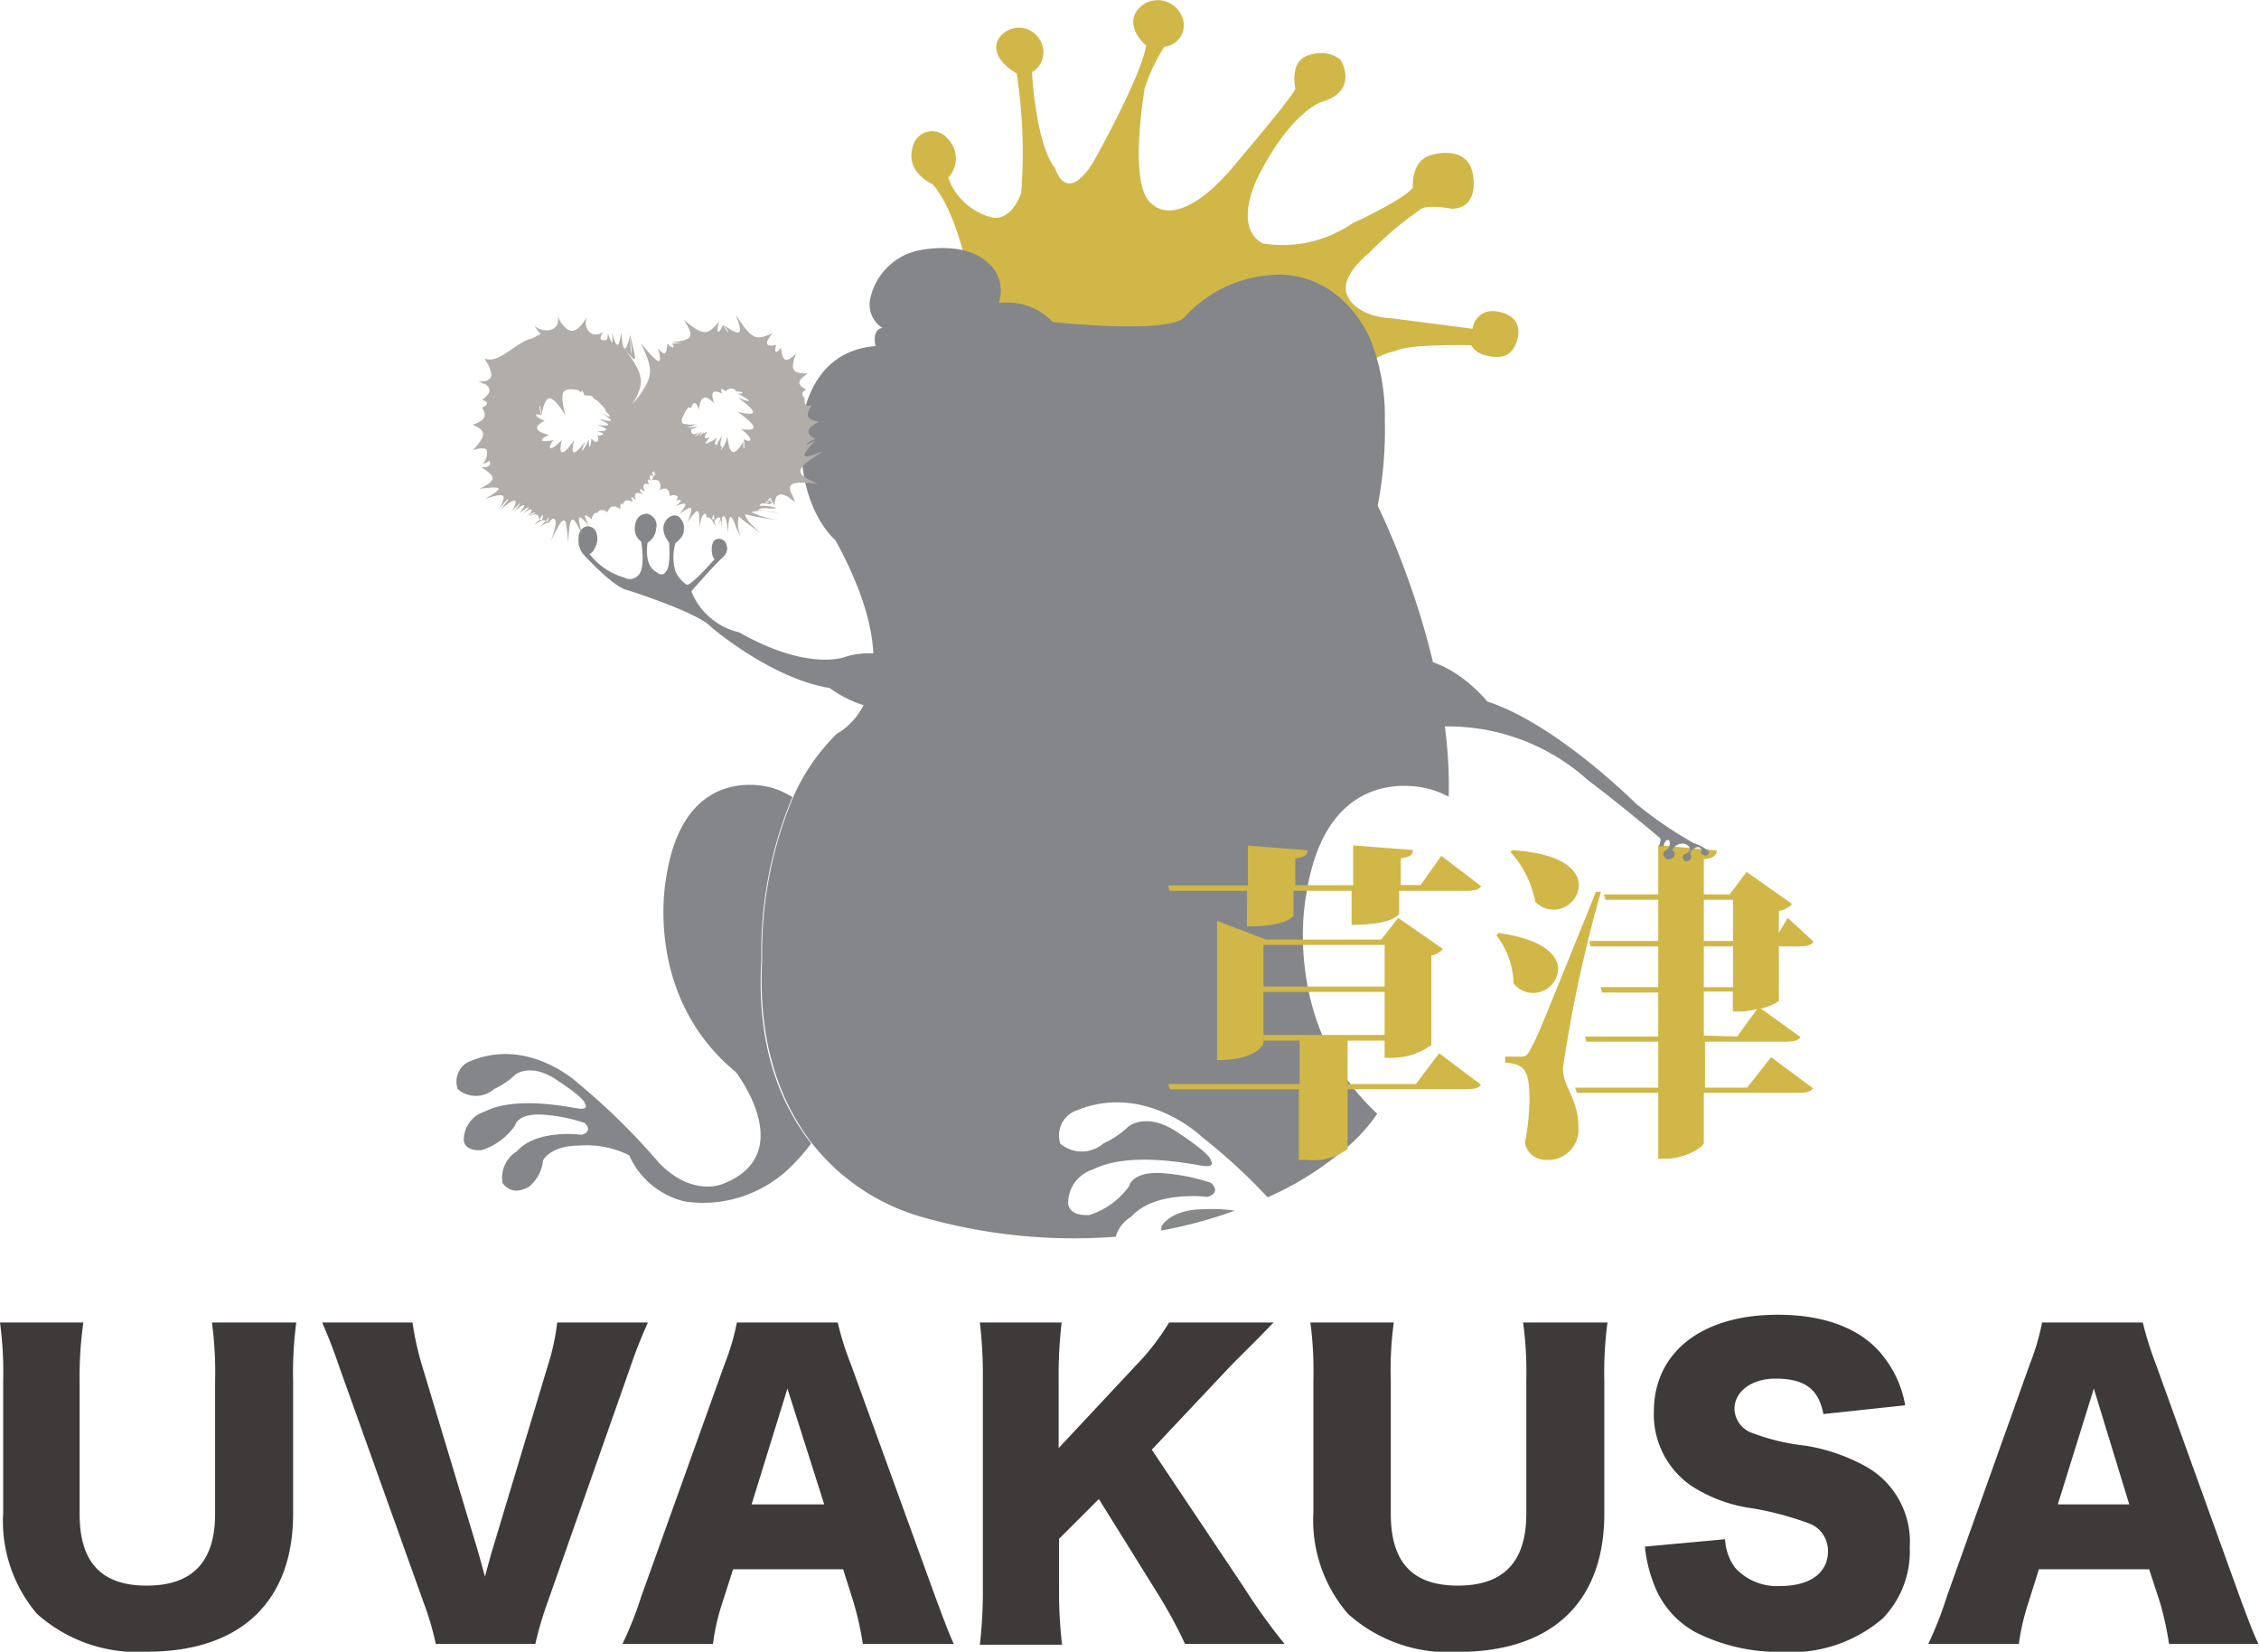 <svg xmlns="http://www.w3.org/2000/svg" viewBox="0 0 113.52 82.99" width="113.52" height="82.99"><defs><style>.cls-1{fill:#d1b748;}.cls-2{fill:#84868a;}.cls-3{fill:#878888;}.cls-4{fill:#b2ada9;}.cls-5{fill:#3e3a39;}</style></defs><g id="レイヤー_2" data-name="レイヤー 2"><g id="レイヤー_1-2" data-name="レイヤー 1"><path class="cls-1" d="M48.68,13.87s-.58-3.21-1.81-4.61c0,0-1.4-.6-1-1.89A1,1,0,0,1,47.65,7a1.39,1.39,0,0,1,0,1.92,3.14,3.14,0,0,0,2.18,2s.92.31,1.49-1.23a26.33,26.33,0,0,0-.23-6s-1.48-.8-.89-1.77a1.21,1.21,0,0,1,2,0,1.17,1.17,0,0,1-.34,1.71s.17,3.58,1.17,4.84c0,0,.52,1.86,1.89-.29,0,0,2.4-4.25,2.68-5.89,0,0-1.09-.89-.45-1.78a1.31,1.31,0,0,1,2.2.22,1.09,1.09,0,0,1-.84,1.62,8.68,8.68,0,0,0-1,2.13c-.08.63-.81,5.09.45,5.82,0,0,1.34,1.45,4.35-2.33,0,0,2.56-3,2.79-3.51,0,0-.35-1.45.72-1.7A1.61,1.61,0,0,1,67.36,3s1,1.57-1,2.14c0,0-1.48.51-3.09,3.64,0,0-1.39,2.58.18,3.45a6.21,6.21,0,0,0,4.5-1S70.62,10,71,9.42c0,0-.12-1.42,1-1.65,0,0,1.72-.51,2,.93,0,0,.42,1.7-1,1.79,0,0-1.24-.22-1.57,0a17,17,0,0,0-2.64,2.23S67.11,14,67.79,15c0,0,.41.91,2.21,1l4,.52a1,1,0,0,1,1-.89s1.38,0,1.3,1.15c0,0-.08,1.24-1.15,1.15,0,0-.91,0-1.21-.58,0,0-3.14-.09-3.83.29,0,0-1.66.31-2,1.56,0,0-18.76-.13-19.26-2.23A6.07,6.07,0,0,1,48.68,13.87Z"/><path class="cls-2" d="M38.26,48.23a20.15,20.15,0,0,1,1.56-8.18,4.61,4.61,0,0,0-1-.46s-4.43-1.45-5.34,4.5c0,0-1.22,5.89,3.5,9.78,0,0,3.2,4.13-.67,5.62,0,0-1.52.68-3.21-1.08a32.91,32.91,0,0,0-4-3.94S26.53,52,23.49,53.38A1.13,1.13,0,0,0,23,54.72a1.39,1.39,0,0,0,1.83,0A3.89,3.89,0,0,0,25.89,54s.79-.65,2.14.3c0,0,1.37.88,1.37,1.17,0,0,.24.32-.39.22s-3.15-.61-4.64.16a1.48,1.48,0,0,0-1.06,1.34s-.12.66.9.6a3.3,3.3,0,0,0,1.67-1.23s.11-.69,1.57-.54a8.17,8.17,0,0,1,1.92.4s.49.4-.14.6c0,0-2.23-.32-3.26.83a1.56,1.56,0,0,0-.72,1.57s.4.75,1.35.2a2,2,0,0,0,.69-1.32s.36-.74,1.82-.74a4.8,4.8,0,0,1,2.51.49,4.08,4.08,0,0,0,2.8,2.32,6.27,6.27,0,0,0,5.49-1.92,7.93,7.93,0,0,0,.85-1C39.23,55.49,38,52.57,38.26,48.23Z"/><path class="cls-2" d="M69.23,25.41a19.81,19.81,0,0,0,.36-4.32,10.38,10.38,0,0,0-.78-4.17c-1.82-3.65-5-3.09-5-3.09A6.42,6.42,0,0,0,59.47,16c-1.08.78-6.57.18-6.57.18a3.13,3.13,0,0,0-2.71-.95,1.86,1.86,0,0,0-.51-2C48.4,12,46,12.62,46,12.62a3.16,3.16,0,0,0-2.25,2.31,1.39,1.39,0,0,0,.6,1.55c-.57.07-.35.91-.35.91-3.33.25-3.65,3.7-3.65,3.7-.51,4.29,1.63,6.05,1.63,6.05,4.26,7.76.09,9.71.09,9.71a10.26,10.26,0,0,0-2.21,3.2,20.15,20.15,0,0,0-1.56,8.18c-.23,4.34,1,7.26,2.5,9.21a10.77,10.77,0,0,0,5.5,3.7,27.72,27.72,0,0,0,9.77,1,1.69,1.69,0,0,1,.77-1c1.21-1.35,3.84-1,3.84-1,.74-.24.17-.71.17-.71a10,10,0,0,0-2.26-.47c-1.71-.17-1.85.64-1.85.64a3.9,3.9,0,0,1-2,1.45c-1.19.06-1.06-.7-1.06-.7a1.76,1.76,0,0,1,1.25-1.59c1.76-.9,4.72-.31,5.46-.19s.46-.25.46-.25c0-.34-1.61-1.38-1.61-1.38-1.58-1.11-2.52-.35-2.52-.35a4.67,4.67,0,0,1-1.28.87,1.66,1.66,0,0,1-2.16,0,1.35,1.35,0,0,1,.62-1.58c3.58-1.62,6.54,1.28,6.54,1.28a28.28,28.28,0,0,1,3.26,3,15.72,15.72,0,0,0,3.74-2.31,8.41,8.41,0,0,0,1.77-1.89c-4.91-4.56-3.57-11-3.57-11,1.07-7,6.28-5.29,6.28-5.29a5.24,5.24,0,0,1,.88.36C73,32.91,69.23,25.41,69.23,25.41Z"/><path class="cls-3" d="M60.5,60.76c-1.71,0-2.14.87-2.14.87s0,.14,0,.2a22.79,22.79,0,0,0,3.69-1A7.74,7.74,0,0,0,60.5,60.76Z"/><path class="cls-2" d="M34.74,29.71s1-1.15,1.5-1.63c0,0,.4-.3.28-.65a.4.4,0,0,0-.48-.35c-.41.08-.28,1-.12,1,0,0-1.25,1.44-1.42,1.29a1.54,1.54,0,0,1-.56-.67,2.56,2.56,0,0,1,0-1.41s.45-.31.42-.66a.69.69,0,0,0-.25-.66c-.37-.3-1.21.39-.49,1.28,0,0,.11,1.24-.16,1.47,0,0-.13.32-.5,0,0,0-.59-.22-.42-1.45a.89.89,0,0,0,.43-.7.6.6,0,0,0-.42-.75s-.61-.09-.65.71a.78.78,0,0,0,.32.68s.25,1.38-.17,1.72a.56.56,0,0,1-.68.09,3.39,3.39,0,0,1-1.75-1.19s.2,0,.38-.56c0,0,.15-.76-.45-.83,0,0-.48,0-.48.65a1.1,1.1,0,0,0,.27.79s1.53,1.67,2.19,1.77c0,0,3.55,1.12,4.21,1.86,0,0,3,2.58,5.95,3.06a6.05,6.05,0,0,0,3.52,1.15s1.86-.6.91-2.09A4.09,4.09,0,0,0,42.49,33s-1.83.77-5.35-1.23A3.42,3.42,0,0,1,34.74,29.71Z"/><path class="cls-4" d="M33.54,17.26c.26.31.42.2.21,0,.54,0,.72,0,0-.06,1-.13,1.22-.2.61-1.13,1,.83,1.19.79,1.78.08-.19.66,0,.65.19.17.25.48.47.5,0,0,.86.57,1.07.61.64-.51.82,1.25,1,1.32,1.85.93-.47.58-.3.69.2.59-.16.36,0,.5.22.13.09.68.22.83.76.31-.3.83-.19,1,.59,1-.59.39-.5.57-.07.81-.28.12-.22.31-.09.41,0,.29,0,.48.36.36-.31.53-.3.73.37.83-.67.36-.68.61-.18.88-.57.21-.63.44,0,.06-.76.83-.84,1.05.4.55-1.44.91-1.55,1.1-.27,1.64-1.15-.13-1.51-.06-1.39.35a1.33,1.33,0,0,0,.1.23c.06.1.06.21.16.31-.1,0-.21-.1-.36-.23a1.27,1.27,0,0,0-.27-.11.3.3,0,0,0-.34.11.92.92,0,0,0-.08.44L38.7,25c-.53.63.1.1.1.1s-.31.11-.42.11h.42c-.1.31-.52-.11-.63.21a2.39,2.39,0,0,1,.84.1c-.31.11-.63-.1-.94.11a4.23,4.23,0,0,1,1.15.21,2.32,2.32,0,0,0-1.47-.11,4.43,4.43,0,0,0,1.58.42,12.41,12.41,0,0,1-1.89-.31c.1.42.52.63.73.95-.31-.32-.73-.53-1.05-.85A1.85,1.85,0,0,0,37.23,27a5.31,5.31,0,0,1-.33-.76c-.08-.17-.14-.26-.19-.27s-.13.28-.12.86c-.1-1.09-.24-1.13-.48-.4.15-.66.2-.55.17.18,0-.66-.15-.77-.39-.41,0-.45,0-.42-.14-.06.11-.15.15,0,.22.32-.16-.3-.28-.51-.47-.46,0-.24-.09-.24-.2-.08a3.63,3.63,0,0,0-.18.63,3,3,0,0,0,0-.73c0-.14-.08-.17-.18-.08a3,3,0,0,0-.41.54,3.68,3.68,0,0,0,.21-.63c0-.12,0-.16-.13-.12a2.91,2.91,0,0,0-.48.31c.48-.59.39-.63-.18-.41.39-.3.31-.34,0-.29.18-.15.1-.22,0-.25a.31.31,0,0,0-.28.05c-.05-.38-.17-.48-.53-.32a.45.45,0,0,0,0-.41.28.28,0,0,0-.14-.09.58.58,0,0,0-.23,0c.06-.16.07-.27.19-.26-.12-.13-.18-.2,0-.08-.18-.19-.13-.2.11,0-.15-.11-.26-.13-.31,0,0-.05,0,0,.08.16-.13-.07-.19-.08-.19,0s0,.13.11.24c-.18-.12-.25-.13-.18.05-.1-.11,0,0,.05.12-.16-.06-.27-.07-.29.05s0,.11.07.31c-.16-.12-.24-.15-.25-.12s0,.12.15.25c-.33-.13-.48-.11-.36.3-.26-.28-.26-.17-.15.09-.27-.14-.42-.13-.5.13-.11-.13-.14,0-.12.23-.35-.25-.51-.17-.67.16a.24.24,0,0,0-.24-.11.2.2,0,0,0-.24.14c-.13-.08-.3.15-.29.32-.18-.15-.19-.36,0,0-.38-.33-.48-.32-.13.34-.55-.65-.65-.65-.34.45-.52-1.1-.63-1.1-.72.37a7.43,7.43,0,0,0-.09-.83c0-.19-.07-.28-.13-.28s-.14.07-.24.25a8.69,8.69,0,0,0-.4.78,6.94,6.94,0,0,0,.23-.81c0-.19,0-.29,0-.21-.08-.16-.18-.12-.32.08a1.26,1.26,0,0,0-.61.38c.28-.29.45-.48.53-.41.07-.28.05-.3-.08,0-.1-.17-.32,0-.62.16.24-.21.39-.35.4-.19.12-.36.09-.4-.14-.06,0-.36-.19-.33-.54-.16.39-.23.53-.28.32.08.18-.38,0-.34-.38-.11.31-.26.38-.33.09,0,.27-.42.17-.45-.32-.1.49-.43.4-.46-.15-.05.39-.49.33-.55-.25-.1.44-.52.37-.53-.11,0,.32-.63.22-.74-.57-.09.58-.73.46-.7-.1,0,.4-.73.38-.89-.71-.51,1-.6.94-.66-.27-.52,1-.2.87-.19,0,0,.84-.4.89-.58.1-1.08.7.28.57.23,0,0,.5,0,.54-.17.3-.44.16.14.05.17-.24.27a.74.74,0,0,0,.22-.54c0-.14,0-.22-.17-.24a1.14,1.14,0,0,0-.55.11c.71-.77.69-1,0-1.3.69-.23.71-.48.47-.86.31-.1.36-.33,0-.37.33-.28.47-.46.32-.67a.86.86,0,0,0-.17-.15c-.13,0-.24-.12-.34-.12.21,0,.52,0,.63-.21s-.11-.63-.32-.95c.74.32,1.58-.84,2.39-1l.23-.12.22-.11a1.75,1.75,0,0,1-.32-.42c.43.42,1.37.31,1.16-.53a1.38,1.38,0,0,0,.53.74c.42.21.73-.32.94-.63-.21.52.21,1.15.84.73-.1.11-.21.32-.1.42h.21c.1,0,.1-.21.11-.34.05.14.1.26.13.33.11.23.13.14.07-.38.24.81.33.87.47,0,.08,1,.21,1.11.45.13,0,1.2.14,1.32,0,0,.36,1.57.49,1.71-.91-.14,1.37,1.8,1.68,2.21,1.29,3.11a1.71,1.71,0,0,1-.31.52,3.22,3.22,0,0,0,.53-.65c.55-.84.52-1.2-.07-2.43,1,1.22,1.09,1.09.87.26C33.39,17.91,33.51,17.81,33.54,17.26Zm-4.25,2.38a3.29,3.29,0,0,0-.61-.08c-.47,0-.53.28-.26,1.31-.77-1.2-1-1.07-1.21,0-.06-.76-.19-.57,0,0-.36-.16-.4.07.16.27-.56.29-.52.52.22.72-.56.22-.44.41.22.25-.35.48-.16.61.42,0-.18.8.05.85.62,0-.19.83,0,.81.58.05-.32.68-.18.62.16-.06,0,.53.09.44.13-.07.12.15.21.2.28.16s.11-.16,0-.33c.19.05.27.05,0,.05.38-.06.44-.13,0-.24.58,0,.64-.11,0-.32.71.08.75,0,.09-.3.77.18.81.13.16-.28.55.28.46.16.12-.17.16.1.07,0,0-.1a3.18,3.18,0,0,0-.25-.26.52.52,0,0,0-.26-.19c-.06-.11-.13-.18-.25-.17s-.14-.05-.24,0a.6.6,0,0,0-.15-.29s0,0,0,.13l-.38-.26A2.84,2.84,0,0,1,29.29,19.64Zm7.26,2.29c.12,1,.34,1,.82.26-.07.55.11.42,0-.13.41.23.54,0-.13-.5.84.12.88-.11-.17-.87,1.05.27,1,0,0-.72.81.34.68.15,0-.19.42,0,.24-.11-.07-.11-.1-.17-.32-.22-.55,0-.16-.19-.31-.17-.14.11-.47-.2-.63-.14-.42.48-.5-.47-.65-.37-.78.31-.07-.24-.14-.33-.21-.32s-.14.13-.18.26c-.09-.09-.2,0-.12-.06-.26.31-.32.39,0,0-.41.51-.46.57,0,0-.58.69-.62.75,0,0a2.5,2.5,0,0,0-.34.62c0,.14,0,.22.14.23a1.62,1.62,0,0,0,.66,0c-.37.13-.54.2-.52.1,0,.12.2.08.55,0-.28.14-.4.25-.35.08-.05.35.07.44.49.2-.47.32-.38.36.05,0-.19.31-.14.28.1,0-.08.15,0,.09.15,0-.14.27-.2.45.16.28-.36.39-.31.42.18.14-.25.19-.06.07.18-.13-.14.26-.22.44.05.35-.31.27-.28.27,0,0-.14.06,0-.13.18-.43-.08.32-.11.54,0,.58-.1.18-.07.18.05,0S36.46,22.27,36.55,21.93Z"/><path class="cls-1" d="M62.67,44.76h-3.9l-.06-.27h4v-2l3,.23c0,.22-.15.35-.62.42v1.34h2.91v-2l3,.23c0,.24-.15.35-.61.42v1.34h1L72.43,43l2,1.53c-.12.16-.3.23-.73.23H70.31v1.16s-.27.55-2.39.55V44.76H65V46s-.24.55-2.34.55Zm9.65,8.16,2.1,1.58c-.11.18-.35.23-.81.23H67.72v3a2.8,2.8,0,0,1-2,.55h-.45V54.73H58.79l-.08-.26h6.6V52.29H63.49v.13c0,.07-.37.85-2.33.85v-7l2.46.94h5.79l.85-1.09,2.25,1.56a1,1,0,0,1-.58.33v4.5a3.41,3.41,0,0,1-1.94.64h-.41v-.86H67.72v2.18h3.43Zm-2.74-5.44H63.49v2.09h6.09ZM63.49,52h6.09V49.84H63.49Z"/><path class="cls-1" d="M75.3,46.88c2.23.3,3,1.11,3,1.81A1.26,1.26,0,0,1,77,49.89a1.21,1.21,0,0,1-.94-.49A4.1,4.1,0,0,0,75.2,47Zm1.08,6.21c.27,0,.33,0,.52-.35.36-.66.36-.66,3.3-7.93l.25,0a69.19,69.19,0,0,0-1.91,8.86c0,1,.78,1.48.78,3a1.52,1.52,0,0,1-1.61,1.61,1.06,1.06,0,0,1-1.08-.86,11.89,11.89,0,0,0,.23-2.17c0-1.56-.3-1.78-1.22-1.86v-.3c.56,0,.74,0,.74,0ZM76,42.72c2.51.15,3.34,1,3.34,1.77a1.27,1.27,0,0,1-2.19.82A5.19,5.19,0,0,0,75.9,42.8Zm13.39,4.83V50.3a2.36,2.36,0,0,1-.91.37l2,1.44c-.12.18-.35.23-.8.23h-4v2.31H87.8L89,53.12l2.11,1.56c-.13.2-.37.23-.82.23H85.62v2.51c0,.23-1,.8-1.85.8h-.44V54.91H79.24l-.09-.26h4.18V52.34H79.72l-.07-.26h3.68V49.87H80.51l-.08-.27h2.9V47.55h-3.4l-.06-.27h3.46V45.21H80.68l-.08-.27h2.73V42.47l2.94.26c0,.25-.16.39-.65.45v1.76h1.3l.85-1.13,2.29,1.61a1.12,1.12,0,0,1-.67.35v1.1l.45-.75,1.29,1.19c-.11.19-.33.24-.74.24Zm-3.77-2.34v2.07h1.47V45.21Zm0,2.34V49.6h1.47V47.55Zm1.68,4.53,1-1.38a3.92,3.92,0,0,1-1.22.12v-1H85.62v2.21Z"/><path class="cls-2" d="M83.43,42.12s.06.05-.06.4l.23,0c.08-.5.48-.38.23.14-.09,0-.47.27-.06.51.14.08.62-.18.27-.46a.51.51,0,0,1,.24-.25.47.47,0,0,1,.59.07s.19.25-.18.38c0,0-.31.11,0,.37,0,0,.19,0,.25-.09a.23.23,0,0,0,0-.28s0-.26.35-.34c0,0,.12-.06.23.14,0,0-.16.14.14.28,0,0,.24,0,.21-.16,0,0,0-.14-.17-.17,0,0-.08-.12-.59-.3a19.72,19.72,0,0,1-2.92-2s-4-4-7.45-5.11c0,0-2.18-2.76-4.78-2.08,0,0-2.62.65-2,2.29a6.26,6.26,0,0,0,4,1.07,10.51,10.51,0,0,1,7.85,2.68S81.33,40.34,83.43,42.12Z"/><path class="cls-5" d="M14.89,66.45a18.82,18.82,0,0,0-.16,2.93v6.68c0,4.43-2.66,6.93-7.33,6.93a7.57,7.57,0,0,1-5.54-1.9A7.19,7.19,0,0,1,.16,76V69.38A18.41,18.41,0,0,0,0,66.45H4.19A19,19,0,0,0,4,69.38v6.68c0,2.45,1.1,3.61,3.37,3.61s3.44-1.16,3.44-3.61V69.38a18.66,18.66,0,0,0-.16-2.93Z"/><path class="cls-5" d="M24,77.88c.15.53.15.53.37,1.34.23-.85.27-1,.37-1.34l2.81-9.33a11.11,11.11,0,0,0,.45-2.1h4.56a24.92,24.92,0,0,0-.93,2.37L27.52,80.5a18.28,18.28,0,0,0-.62,2.1h-5a14.73,14.73,0,0,0-.62-2.1L17.1,68.82c-.39-1.13-.58-1.61-.91-2.37h4.54a14.58,14.58,0,0,0,.46,2.1Z"/><path class="cls-5" d="M43.36,82.6a15.65,15.65,0,0,0-.47-2.1l-.52-1.65H36.84l-.53,1.65a10.86,10.86,0,0,0-.48,2.1H31.28a18,18,0,0,0,.94-2.37l4.19-11.68a11.85,11.85,0,0,0,.62-2.1H42.1a14.24,14.24,0,0,0,.66,2.1L47,80.23c.37,1,.68,1.83.93,2.37ZM39.57,69.77l-1.8,5.82h3.65Z"/><path class="cls-5" d="M62.49,79.73a31.32,31.32,0,0,0,2.06,2.87h-5a23.18,23.18,0,0,0-1.33-2.46l-3-4.82-2,2v2.45a23.17,23.17,0,0,0,.15,2.87H49.24a23.17,23.17,0,0,0,.15-2.87V69.32a22.33,22.33,0,0,0-.15-2.87h4.11a22.75,22.75,0,0,0-.15,2.87v3.44l3.86-4.13a12,12,0,0,0,1.69-2.18H64l-.76.78-1.36,1.36-4,4.25Z"/><path class="cls-5" d="M80.78,66.45a18.82,18.82,0,0,0-.16,2.93v6.68C80.62,80.49,78,83,73.28,83a7.56,7.56,0,0,1-5.53-1.9A7.19,7.19,0,0,1,66,76V69.38a18.65,18.65,0,0,0-.15-2.93h4.19a17.81,17.81,0,0,0-.15,2.93v6.68c0,2.45,1.1,3.61,3.37,3.61s3.44-1.16,3.44-3.61V69.38a18.66,18.66,0,0,0-.16-2.93Z"/><path class="cls-5" d="M86.69,77.34a2.61,2.61,0,0,0,.51,1.44,2.84,2.84,0,0,0,2.27.91c1.49,0,2.39-.66,2.39-1.75A1.47,1.47,0,0,0,91,76.58a15.77,15.77,0,0,0-2.91-.79A7.42,7.42,0,0,1,85,74.66a4.35,4.35,0,0,1-1.89-3.72c0-3,2.41-4.88,6.23-4.88,2.47,0,4.35.76,5.4,2.22a5.42,5.42,0,0,1,1,2.33l-4.11.44c-.24-1.26-.94-1.78-2.41-1.78-1.19,0-2.06.64-2.06,1.53A1.33,1.33,0,0,0,88.05,72a11,11,0,0,0,2.68.64,9.25,9.25,0,0,1,3.15,1.11,4.34,4.34,0,0,1,2.09,4,4.83,4.83,0,0,1-1.36,3.57A7.07,7.07,0,0,1,89.51,83a9.25,9.25,0,0,1-4.33-1,4.59,4.59,0,0,1-2.1-2.49,7.13,7.13,0,0,1-.42-1.8Z"/><path class="cls-5" d="M109,82.6a15.8,15.8,0,0,0-.46-2.1L108,78.85h-5.54l-.52,1.65a11.72,11.72,0,0,0-.49,2.1H96.9a18.36,18.36,0,0,0,.93-2.37L102,68.55a11.85,11.85,0,0,0,.62-2.1h5.06a17.22,17.22,0,0,0,.66,2.1l4.21,11.68c.37,1,.68,1.83.94,2.37Zm-3.78-12.83-1.81,5.82H107Z"/></g></g></svg>